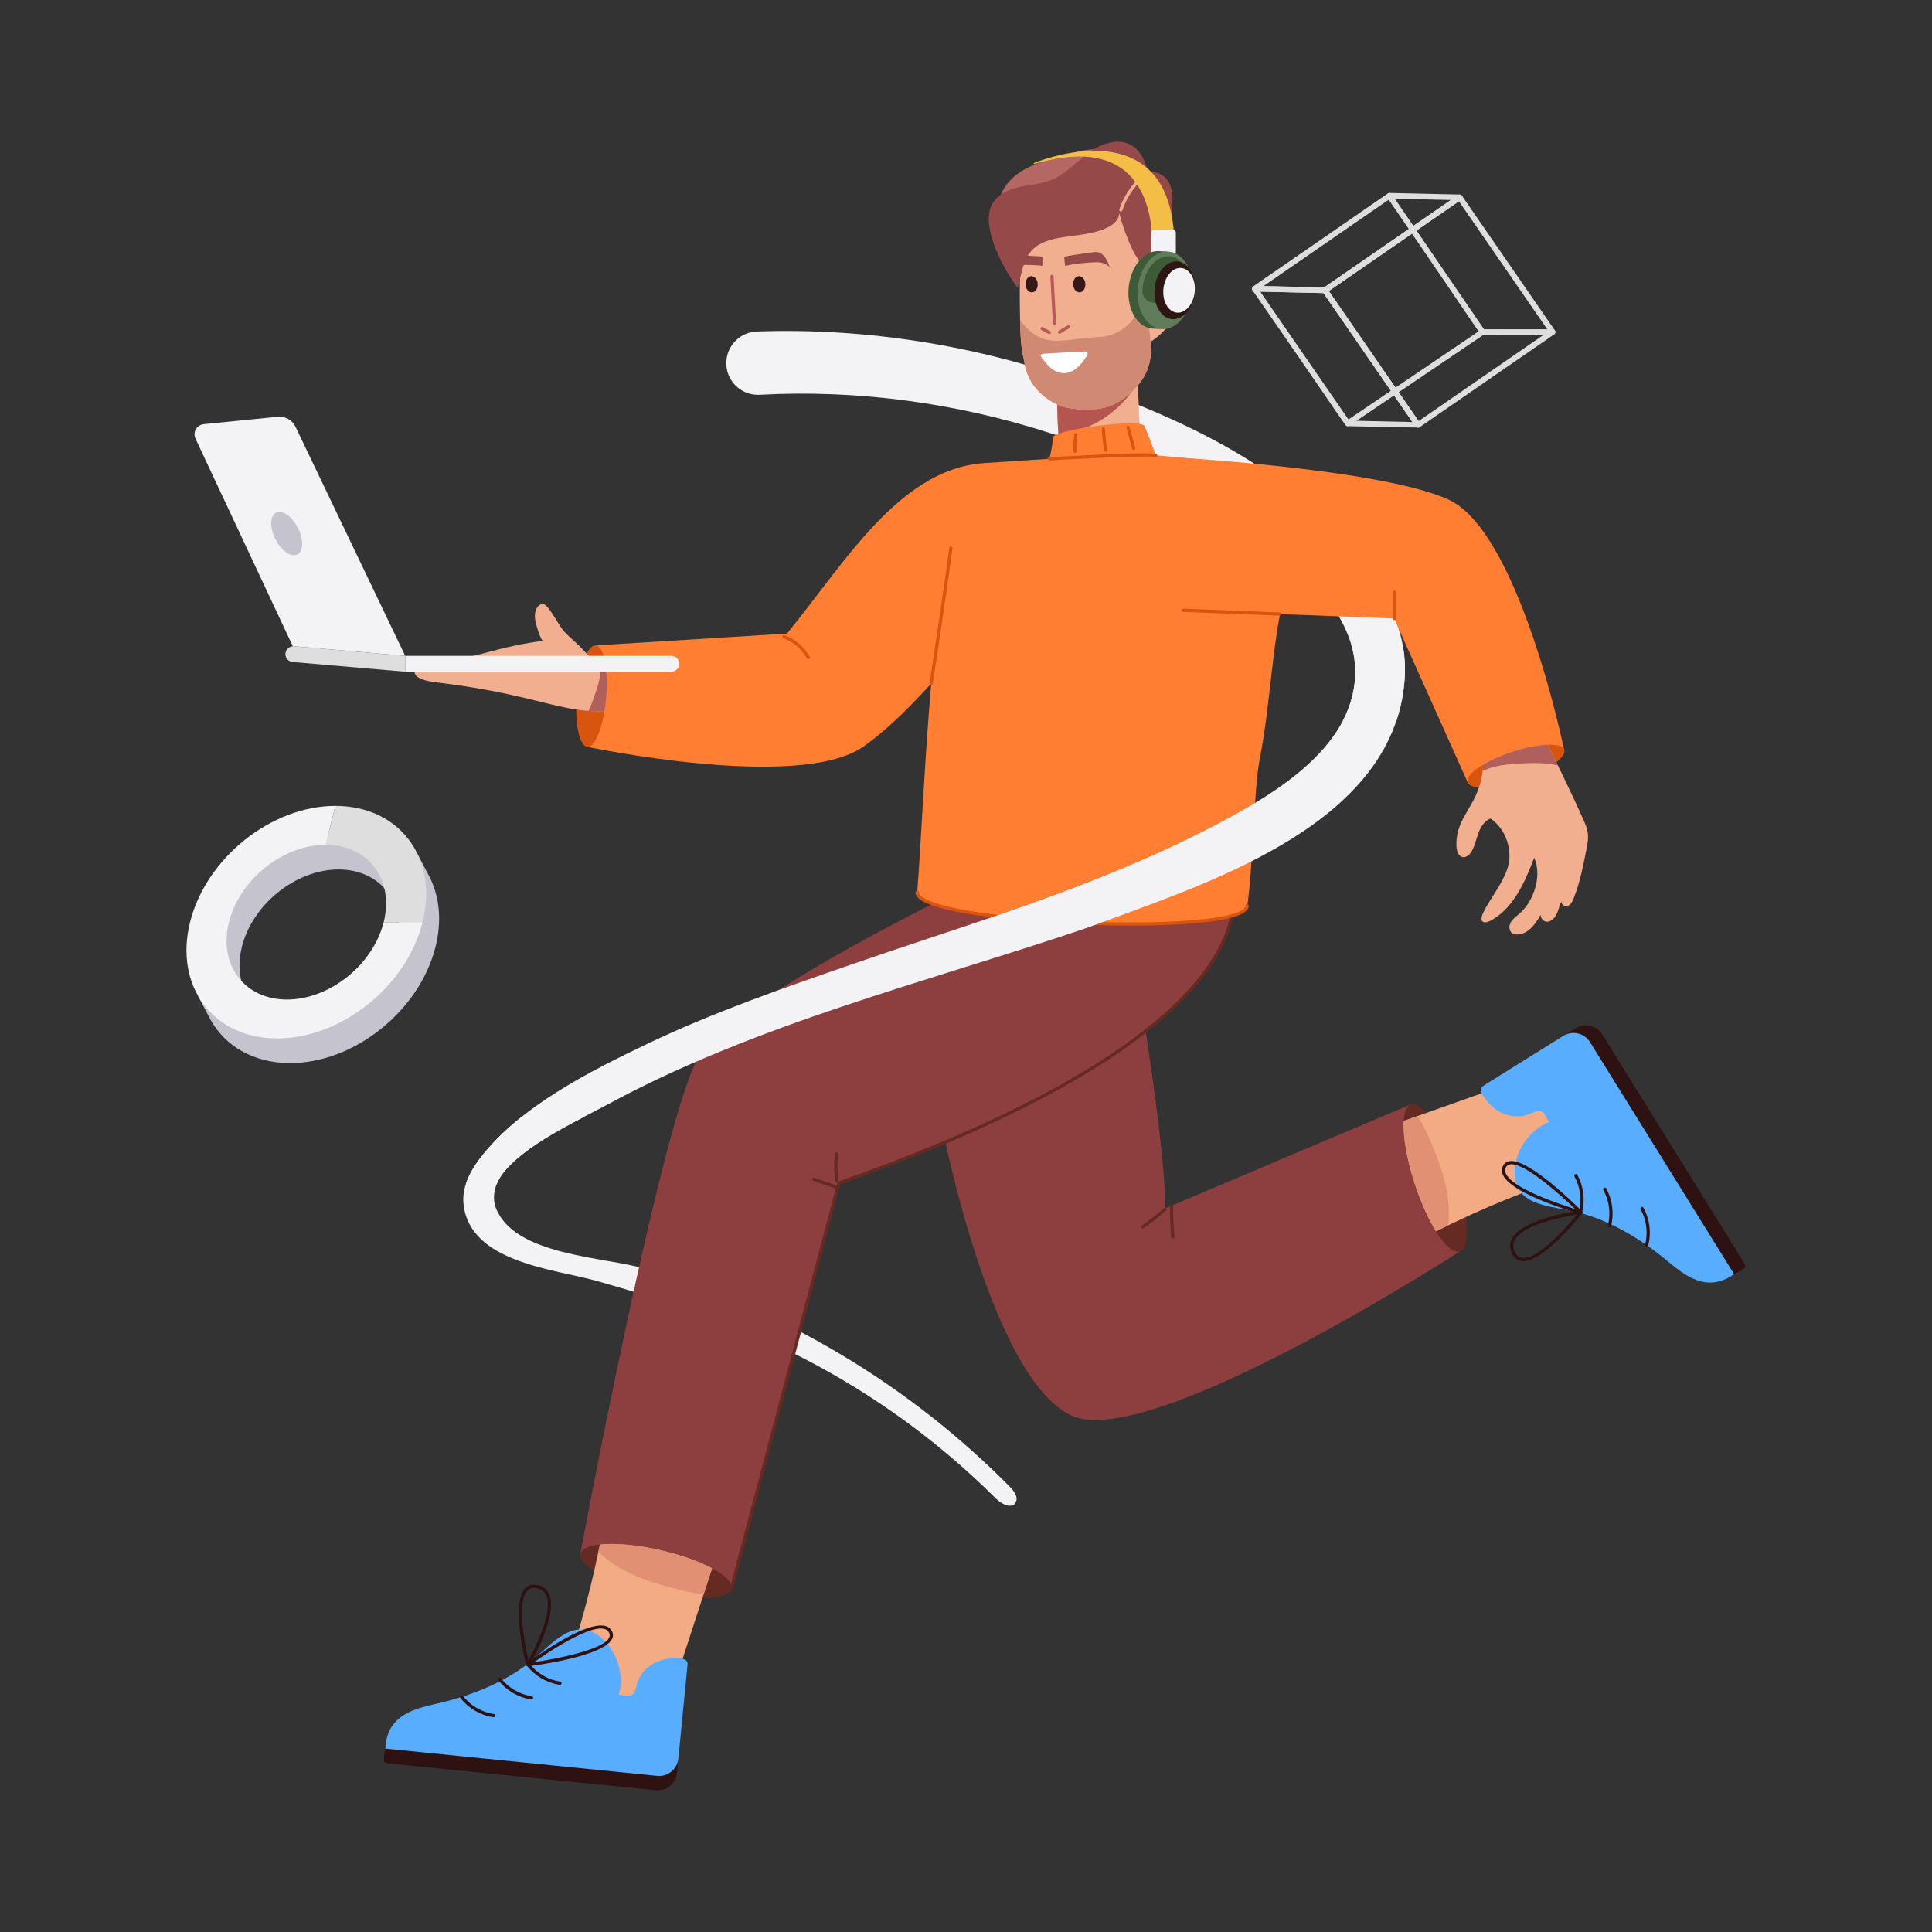 <?xml version="1.0" encoding="utf-8"?>
<svg xmlns="http://www.w3.org/2000/svg" fill="none" height="100%" overflow="visible" preserveAspectRatio="none" style="display: block;" viewBox="0 0 262 262" width="100%">
<rect x="0" y="0" width="262" height="262" fill="#333333" stroke="none"/>
<g id="remote-work">
<g id="_x31_9">
<g id="Group">
<path d="M136.982 201.658C123.342 187.835 106.149 177.548 87.52 172.064C81.896 170.409 69.846 170.308 67.263 163.862C66.578 162.149 67.259 160.134 68.477 158.751C71.138 155.731 75.422 153.422 79.293 151.404H70.803C68.582 153.165 66.586 155.098 64.983 157.234C63.669 158.984 62.624 161.105 62.856 163.281C63.704 171.244 75.157 172.078 80.985 173.726C89.571 176.153 98.085 178.951 106.149 182.803C116.84 187.91 126.656 194.84 135.046 203.205C135.779 203.935 137.078 204.657 137.685 203.82C138.171 203.149 137.563 202.247 136.982 201.658Z" fill="#F3F3F5" id="Vector"/>
</g>
<g id="Group_2">
<path d="M169.693 71.401C175.47 75.594 183.539 82.893 183.781 90.63C183.864 93.275 183.209 95.668 182.059 97.836H189.331C189.987 95.915 190.394 93.863 190.506 91.664C191.053 81.097 181.784 71.476 173.995 65.596C165.729 59.356 155.982 55.328 146.308 51.825C132.812 46.939 117.652 44.422 102.634 44.958C102.615 44.958 102.574 44.96 102.554 44.961C100.186 45.09 98.371 47.114 98.5 49.482C98.629 51.85 100.653 53.665 103.021 53.537C116.332 52.813 129.802 54.644 142.56 58.782C151.695 61.746 161.893 65.739 169.693 71.401Z" fill="#F3F3F5" id="Vector_2"/>
</g>
<g id="Group_3">
<g id="Group_4">
<path d="M136.933 79.436C136.933 79.436 125.742 95.255 117.035 101.279C108.282 107.335 79.632 101.277 79.632 101.277L80.787 87.524L106.724 85.915C115.1 75.692 122.97 61.798 135.942 62.815" fill="#FF7E32" id="Vector_3"/>
</g>
<g id="Group_5">
<path d="M81.449 98.703C80.048 103.206 78.157 101.463 78.143 96.212C78.142 95.583 78.169 94.918 78.227 94.232C78.376 92.448 78.762 90.246 79.567 88.636C79.952 87.901 80.377 87.489 80.795 87.523C81.905 87.616 82.207 90.517 82.265 91.629C82.395 94.212 81.996 97.009 81.449 98.703Z" fill="#D8550F" id="Vector_4"/>
</g>
<g id="Group_6">
<path d="M81.97 96.429C80.704 96.505 79.402 96.405 78.138 96.213C73.795 95.555 69.977 93.903 59.88 92.622C59.112 92.524 55.63 92.278 56.307 90.746C56.425 90.48 56.71 90.334 56.979 90.223C58.364 89.655 59.868 89.484 61.351 89.398C62.841 89.311 64.266 88.941 65.719 88.553C68.309 87.863 71.053 87.196 73.708 86.909C73.318 86.951 72.746 84.826 72.686 84.594C72.484 83.788 72.416 82.837 72.974 82.22C73.162 82.013 73.444 81.855 73.718 81.919C74.296 82.055 75.269 83.851 76.037 85.018C76.669 85.98 77.65 86.7 78.48 87.516C79.799 88.813 80.341 89.699 82.173 90.582C82.389 92.443 82.276 94.603 81.97 96.429Z" fill="#F2AF8F" id="Vector_5"/>
</g>
<g id="Group_7">
<path d="M81.973 96.429C81.253 96.472 80.534 96.46 79.814 96.405C80.15 95.657 80.438 94.883 80.7 94.119C81.139 92.854 81.542 91.503 81.441 90.191C81.681 90.332 81.926 90.462 82.175 90.583C82.392 92.444 82.279 94.603 81.973 96.429Z" fill="#B15F5A" id="Vector_6"/>
</g>
<g id="Group_8">
<g id="Group_9">
<path d="M151.044 24.542C151.105 23.775 151.166 22.993 150.991 22.244C150.817 21.494 150.366 20.768 149.662 20.458C147.974 19.714 144.043 21.175 142.315 21.655C140.645 22.119 138.982 22.747 137.644 23.849C136.307 24.951 135.33 26.597 135.378 28.329" fill="#B56764" id="Vector_7"/>
</g>
<g id="Group_10">
<g id="Group_11">
<path d="M155.625 60.302C154.752 61.71 153.224 62.621 151.617 63.035C150.014 63.447 148.326 63.407 146.678 63.245C146.294 63.209 144.366 63.011 144.117 62.718C144.054 62.644 144.032 62.54 144.01 62.444C143.782 61.286 143.623 60.078 143.536 58.96C143.45 57.902 143.407 56.842 143.385 55.772C143.357 54.549 143.343 52.43 143.433 51.23C144.325 52.106 145.846 52.178 147.028 51.684C149.137 50.805 150.144 48.681 151.307 47.597C151.726 47.206 152.838 46.258 153.459 46.606C153.756 46.768 153.826 47.156 153.866 47.495C154.156 50.075 154.346 52.667 154.44 55.261C154.467 56.082 154.442 56.987 154.65 57.78C154.881 58.648 155.225 59.499 155.625 60.302Z" fill="#F2AF8F" id="Vector_8"/>
</g>
</g>
<g id="Group_12">
<path d="M154.23 51.97C152.039 55.687 148.185 58.397 143.537 58.958C143.45 57.899 143.408 56.84 143.385 55.769C143.357 54.547 143.344 52.427 143.434 51.228C144.325 52.103 145.847 52.175 147.028 51.682C147.951 51.297 148.697 50.645 149.346 49.916L154.23 51.97Z" fill="#B55550" id="Vector_9"/>
</g>
<g id="Group_13">
<path d="M153.936 47.665C155.966 46.483 158.041 45.242 159.056 43.11C159.524 42.127 159.582 41.028 159.502 39.954C159.439 39.096 159.201 38.226 158.667 37.55C158.134 36.874 157.27 36.423 156.416 36.535C154.765 36.751 153.68 37.54 153.146 39.886C152.957 40.718 152.878 41.572 152.726 42.411" fill="#F2AF8F" id="Vector_10"/>
</g>
<g id="Group_14">
<path d="M138.333 43.449V43.581C138.419 47.671 138.756 48.114 138.945 49.311C139.404 52.124 141.398 53.957 143.499 54.923C144.112 55.197 144.783 55.324 145.449 55.417C147.53 55.706 149.748 55.613 151.57 54.57C153.573 53.424 155.448 51.377 155.914 49.061C156.334 46.997 155.762 45.114 155.762 42.812V42.807C155.722 40.956 155.791 39.041 155.585 37.23C155.365 35.291 155.155 33.332 154.978 31.378C154.89 30.369 154.792 29.345 154.41 28.41C154.023 27.475 153.294 26.627 152.324 26.353C151.506 26.123 150.635 26.319 149.812 26.51C145.209 27.593 145.109 27.847 140.209 30.276C139.161 30.795 138.896 31.5 138.808 32.612C138.754 33.287 138.671 33.968 138.588 34.649C138.351 36.547 138.216 37.126 138.333 43.449Z" fill="#F2AF8F" id="Vector_11"/>
</g>
<g id="Group_15">
<path d="M138.948 49.309C139.403 52.117 141.396 53.967 143.501 54.921C144.115 55.195 144.783 55.327 145.451 55.42C147.529 55.705 149.748 55.613 151.569 54.572C153.572 53.423 155.448 51.379 155.915 49.061C156.3 47.159 155.853 45.377 155.779 43.478C155.714 41.837 155.709 40.193 155.593 38.55C155.08 42.387 152.925 44.72 150.54 45.461C149.478 45.791 148.935 45.599 145.423 46.049C142.214 46.468 140.579 46.245 138.334 43.447C138.333 43.493 138.332 43.535 138.334 43.58C138.422 47.721 138.748 48.055 138.948 49.309Z" fill="#D08A73" id="Vector_12"/>
</g>
<g id="Group_16">
<path d="M156.168 41.144C156.075 41.067 156.061 40.929 156.138 40.836C157.002 39.802 156.929 39.879 157.616 38.802C157.68 38.7 157.815 38.671 157.917 38.736C158.019 38.801 158.048 38.936 157.983 39.037C157.179 40.295 157.407 39.981 156.476 41.113C156.432 41.166 156.261 41.22 156.168 41.144Z" fill="#B75958" id="Vector_13"/>
</g>
<g id="Group_17">
<path d="M142.785 43.864L142.792 43.863L142.785 43.863L142.438 37.496C142.422 37.213 142.858 37.175 142.873 37.472L143.221 43.839C143.236 44.128 142.802 44.154 142.785 43.864Z" fill="#B75958" id="Vector_14"/>
</g>
<g id="Group_18">
<path d="M143.504 45.17C143.437 45.07 143.465 44.934 143.565 44.868C143.981 44.591 144.411 44.334 144.843 44.103C145.098 43.967 145.303 44.352 145.049 44.489C144.629 44.713 144.211 44.963 143.807 45.231C143.705 45.298 143.57 45.27 143.504 45.17Z" fill="#B75958" id="Vector_15"/>
</g>
<g id="Group_19">
<path d="M142.209 45.281C141.872 45.123 141.537 44.945 141.213 44.753C141.11 44.692 141.076 44.558 141.137 44.454C141.199 44.351 141.333 44.316 141.436 44.378C141.748 44.562 142.07 44.733 142.395 44.886C142.504 44.937 142.55 45.067 142.499 45.177C142.448 45.284 142.32 45.333 142.209 45.281Z" fill="#B75958" id="Vector_16"/>
</g>
<g id="Group_20">
<path d="M141.142 48.32C141.156 48.359 141.18 48.392 141.205 48.422C141.856 49.234 142.411 50.046 143.325 50.41C145.026 51.1 146.358 49.892 147.34 48.334C147.644 47.87 147.482 47.642 147.052 47.665C142.405 47.914 141.465 47.947 141.314 48.007C141.191 48.056 141.095 48.196 141.142 48.32Z" fill="white" id="Vector_17"/>
</g>
<g id="Group_21">
<path d="M136.98 25.743C138.795 25.024 140.837 25.13 142.675 24.363C144.572 23.571 145.978 21.954 147.628 20.728C149.278 19.502 151.558 18.659 153.357 19.654C154.707 20.401 155.375 21.966 155.734 23.466C156.804 23.06 158.053 23.79 158.554 24.819C158.88 25.489 159.015 26.226 159.007 26.969C158.998 27.733 159.008 28.46 158.86 29.219C158.402 31.578 158.266 32.249 158.248 32.912C158.202 34.596 158.972 36.231 158.871 37.912C158.527 37.345 157.871 36.982 157.207 36.992C156.544 37.003 155.9 37.386 155.574 37.964C155.698 37.744 155.483 37.127 155.408 36.908C155.131 36.095 154.066 34.928 153.57 33.866C152.826 32.269 152.226 30.606 151.782 28.901C151.784 29.761 151.024 30.427 150.259 30.819C147.149 32.408 142.642 31.552 140.197 33.682C138.754 34.939 138.505 37.282 138.007 39.027C136.164 36.644 133.272 31.329 134.313 28.203C134.71 27.011 135.784 26.217 136.98 25.743Z" fill="#964949" id="Vector_18"/>
</g>
<g id="Group_22">
<g id="Group_23">
<g id="Group_24">
<path d="M138.444 35.942C139.418 35.913 140.393 35.933 141.367 36.045C141.369 35.969 141.394 34.882 141.338 34.826C141.246 34.734 138.731 34.654 138.596 34.65C138.542 35.081 138.488 35.512 138.444 35.942Z" fill="#964949" id="Vector_19"/>
</g>
<g id="Group_25">
<path d="M148.752 34.183C148.578 34.164 148.402 34.187 148.229 34.209C148.128 34.222 144.46 34.699 144.342 34.838C144.322 34.862 144.323 34.897 144.325 34.928C144.351 35.305 144.392 35.681 144.446 36.055C145.832 35.739 147.241 35.609 148.662 35.565C149.348 35.544 149.976 35.727 150.474 36.22C150.429 36.175 150.02 34.323 148.752 34.183Z" fill="#964949" id="Vector_20"/>
</g>
</g>
<g id="Group_26">
<path d="M139.957 39.649C140.414 39.624 140.758 39.112 140.725 38.506C140.692 37.899 140.294 37.428 139.837 37.453C139.38 37.478 139.036 37.989 139.069 38.596C139.102 39.202 139.499 39.674 139.957 39.649Z" fill="#371818" id="Vector_21"/>
</g>
<g id="Group_27">
<path d="M146.417 39.649C146.875 39.624 147.219 39.112 147.185 38.506C147.152 37.899 146.755 37.428 146.298 37.453C145.84 37.478 145.496 37.989 145.529 38.596C145.563 39.202 145.96 39.674 146.417 39.649Z" fill="#371818" id="Vector_22"/>
</g>
</g>
<g id="Group_28">
<path d="M152.001 28.675C151.978 28.675 151.955 28.672 151.933 28.664C151.818 28.627 151.756 28.503 151.793 28.389C152.472 26.325 153.817 24.488 155.579 23.218C155.678 23.147 155.814 23.17 155.884 23.268C155.955 23.366 155.933 23.502 155.835 23.573C154.146 24.789 152.858 26.548 152.208 28.525C152.178 28.617 152.093 28.675 152.001 28.675Z" fill="#F2AF8F" id="Vector_23"/>
</g>
</g>
<g id="Group_29">
<path d="M153.924 130.635C153.924 130.635 158.244 156.455 157.982 163.883L191.349 149.752L197.951 169.712C197.951 169.712 155.622 197.158 145.132 191.89C134.642 186.622 127.843 155.19 126.269 144.825" fill="#8D3F3F" id="Vector_24"/>
</g>
<g id="Group_30">
<path d="M166.969 120.028C166.969 120.028 174.365 139.091 113.749 160.435L99.145 215.561L78.681 210.776C78.681 210.776 90.099 149.679 95.025 142.871C101.945 133.306 140.839 115.618 140.839 115.618" fill="#8D3F3F" id="Vector_25"/>
</g>
<g id="Group_31">
<path d="M99.096 215.771C98.979 215.74 98.909 215.621 98.94 215.504L113.545 160.377C113.563 160.307 113.615 160.251 113.683 160.227C150.135 147.392 162.08 135.419 165.681 127.635C167.83 122.988 166.782 120.133 166.772 120.105C166.669 119.837 167.074 119.678 167.179 119.948C167.226 120.069 168.305 122.972 166.094 127.78C162.479 135.641 150.495 147.713 113.937 160.601L99.362 215.616C99.331 215.736 99.207 215.801 99.096 215.771Z" fill="#652B22" id="Vector_26"/>
</g>
<g id="Group_32">
<path d="M169.13 122.832C168.972 127.171 124.228 125.323 124.386 120.984C125.317 108.975 125.952 86.601 128.807 74.9C129.671 71.356 131.15 65.815 133.533 62.797L142.303 62.219C142.303 62.219 142.804 60.295 142.755 59.401C142.607 58.232 155.085 56.654 155.233 57.822C155.812 59.178 156.734 61.738 156.734 61.738C156.734 61.738 170.684 62.892 172.348 64.215C174.551 65.966 175.877 68.8 176.141 71.576C176.407 74.37 174.78 77.787 174.143 80.536C172.416 87.992 172.303 95.479 170.817 102.99C170.035 106.946 169.847 118.863 169.13 122.832Z" fill="#FF7E32" id="Vector_27"/>
</g>
<g id="Group_33">
<path d="M153.399 125.524C151.501 125.524 149.504 125.487 147.453 125.412C141.523 125.195 135.73 124.674 131.558 123.981C124.098 122.741 124.147 121.412 124.163 120.975C124.167 120.855 124.28 120.77 124.389 120.765C124.509 120.769 124.603 120.871 124.599 120.991C124.587 121.315 125.059 122.458 131.63 123.55C135.784 124.24 141.557 124.76 147.469 124.975C153.167 125.183 158.447 125.099 162.333 124.738C168.223 124.19 168.892 123.216 168.907 122.823C168.911 122.702 169.025 122.611 169.133 122.613C169.254 122.617 169.348 122.718 169.343 122.839C169.302 123.977 167.022 124.74 162.374 125.172C159.87 125.405 156.793 125.524 153.399 125.524Z" fill="#D8550F" id="Vector_28"/>
</g>
<g id="Group_34">
<g id="Group_35">
<path d="M156.198 34.305C156.198 34.305 158.07 16.876 140.226 22.258L140.17 22.126C140.17 22.126 159.817 13.811 159.245 34.305" fill="#F4BD46" id="Vector_29"/>
</g>
<g id="Group_36">
<path d="M156.102 31.519V34.197C156.102 34.384 156.255 34.532 156.437 34.532H159.12C159.302 34.532 159.456 34.384 159.456 34.197V31.519C159.456 31.332 159.302 31.184 159.12 31.184H156.437C156.255 31.184 156.102 31.332 156.102 31.519Z" fill="#F3F3F5" id="Vector_30"/>
</g>
<g id="Group_37">
<g id="Group_38">
<path d="M156.463 44.571L157.364 44.606L157.38 44.411C159.019 43.838 160.317 41.772 160.445 39.313C160.563 37.029 159.639 35.084 158.244 34.359L158.265 34.113C158.221 34.111 156.931 34.049 157.014 34.053C154.966 34.053 153.185 36.409 153.032 39.313C152.881 42.217 154.416 44.571 156.463 44.571Z" fill="#3E5B38" id="Vector_31"/>
</g>
<g id="Group_39">
<path d="M161.668 39.753C161.967 36.856 160.564 34.337 158.533 34.127C156.503 33.917 154.614 36.096 154.315 38.993C154.016 41.89 155.419 44.409 157.449 44.619C159.48 44.828 161.368 42.65 161.668 39.753Z" fill="#617C5B" id="Vector_32"/>
</g>
<g id="Group_40">
<path d="M161.13 41.05H156.53C155.637 41.05 154.87 40.319 154.919 39.373C155.053 36.817 156.622 34.745 158.423 34.745C160.224 34.745 161.576 36.817 161.442 39.373C161.411 39.965 161.301 40.53 161.13 41.05Z" fill="#3E5B38" id="Vector_33"/>
</g>
<g id="Group_41">
<path d="M162.058 39.655C162.281 37.495 161.234 35.618 159.72 35.461C158.206 35.305 156.798 36.929 156.575 39.089C156.352 41.249 157.398 43.127 158.912 43.283C160.426 43.44 161.834 41.815 162.058 39.655Z" fill="#2D1713" id="Vector_34"/>
</g>
<g id="Group_42">
<path d="M162.017 39.592C162.189 37.919 161.379 36.466 160.207 36.345C159.036 36.224 157.946 37.481 157.773 39.153C157.6 40.825 158.41 42.279 159.582 42.4C160.754 42.521 161.844 41.264 162.017 39.592Z" fill="#F3F3F5" id="Vector_35"/>
</g>
</g>
</g>
<g id="Group_43">
<path d="M155.656 61.798C155.656 61.798 186.843 63.328 196.457 67.763C206.071 72.198 212.112 101.698 212.112 101.698L199.027 106.086L189.06 83.874L153.919 82.503" fill="#FF7E32" id="Vector_36"/>
</g>
<g id="Group_44">
<path d="M206.204 105.787C204.563 106.338 202.293 106.889 200.558 106.777C199.718 106.717 199.161 106.49 199.026 106.087C198.485 104.466 204.6 101.528 209.032 101.058C214.548 100.469 212.241 103.766 206.204 105.787Z" fill="#D8550F" id="Vector_37"/>
</g>
<g id="Group_45">
<path d="M215.136 115.181C214.694 117.433 214.248 119.7 213.403 121.835C213.229 122.274 212.983 122.757 212.528 122.888C212.132 123.001 211.662 122.575 211.759 122.233C211.487 122.732 211.378 123.307 211.155 123.834C210.911 124.41 210.437 124.975 209.812 124.997C209.312 125.015 208.864 124.471 208.939 124.034C208.217 125.326 207.243 126.667 205.797 126.726C205.542 126.736 205.273 126.698 205.064 126.551C204.609 126.235 204.611 125.526 204.895 125.049C205.177 124.571 205.652 124.249 206.071 123.884C208.048 122.154 209.131 118.721 208.057 116.323C206.816 119.477 205.425 122.906 202.4 124.711C201.162 125.45 200.557 125.025 201.124 123.81C202.191 121.525 204.595 118.922 204.695 116.34C204.774 114.276 203.841 112.146 202.127 110.999C201.303 111.31 200.792 112.139 200.488 112.967C200.184 113.794 200.018 114.679 199.577 115.441C198.862 116.681 197.559 116.531 197.507 114.667C197.394 110.381 200.863 109.246 201.132 103.7C201.464 103.502 201.828 103.303 202.22 103.109C204.4 102.033 207.471 101.08 209.856 100.997C211.555 104.319 213.22 107.814 214.671 111.034C215.449 112.755 215.507 113.295 215.136 115.181Z" fill="#F2AF8F" id="Vector_38"/>
</g>
<g id="Group_46">
<path d="M211.256 103.798C209.39 103.384 207.373 103.439 205.465 103.584C203.955 103.696 202.37 103.881 201.052 104.574C201.089 104.283 201.113 103.991 201.128 103.7C203.434 102.32 207.145 101.091 209.853 100.997C210.332 101.934 210.904 103.08 211.256 103.798Z" fill="#B15F5A" id="Vector_39"/>
</g>
<g id="Group_47">
<path d="M173.502 83.485C153.342 82.699 163.327 83.088 160.44 82.975C160.32 82.971 160.226 82.869 160.23 82.749C160.235 82.628 160.343 82.541 160.457 82.539L173.51 83.048C173.631 83.053 173.725 83.154 173.72 83.275C173.715 83.393 173.619 83.485 173.502 83.485Z" fill="#D8550F" id="Vector_40"/>
</g>
<g id="Group_48">
<path d="M189.062 84.093C188.941 84.093 188.844 83.996 188.844 83.875V80.285C188.844 80.165 188.941 80.067 189.062 80.067C189.183 80.067 189.28 80.165 189.28 80.285V83.875C189.28 83.996 189.183 84.093 189.062 84.093Z" fill="#D8550F" id="Vector_41"/>
</g>
<g id="Group_49">
<path d="M109.626 89.384C109.549 89.384 109.475 89.344 109.435 89.273C108.731 88.03 107.559 87.031 106.22 86.532C106.107 86.49 106.049 86.364 106.091 86.251C106.134 86.138 106.261 86.08 106.372 86.123C107.806 86.656 109.061 87.726 109.815 89.058C109.875 89.163 109.838 89.296 109.733 89.355C109.699 89.375 109.662 89.384 109.626 89.384Z" fill="#D8550F" id="Vector_42"/>
</g>
<g id="Group_50">
<path d="M126.236 92.937C126.117 92.918 126.035 92.807 126.054 92.688C126.072 92.566 127.933 80.429 128.734 74.288C128.75 74.168 128.861 74.082 128.979 74.099C129.098 74.115 129.183 74.225 129.167 74.344C128.365 80.49 126.504 92.632 126.485 92.754C126.467 92.874 126.355 92.955 126.236 92.937Z" fill="#D8550F" id="Vector_43"/>
</g>
<g id="Group_51">
<path d="M95.236 216.748C88.221 216.838 78.15 213.117 78.703 210.707C78.857 210.038 79.834 209.618 81.345 209.456C85.421 209.015 92.488 210.511 96.563 212.68C100.569 214.813 99.955 216.686 95.236 216.748Z" fill="#652B22" id="Vector_44"/>
</g>
<g id="Group_52">
<path d="M194.734 166.974C193.732 165.361 192.718 163.152 191.889 160.644C190.755 157.221 190.234 154.043 190.366 152.006C190.445 150.761 190.768 149.942 191.346 149.751C191.913 149.564 192.644 150.006 193.431 150.919C195.608 153.442 198.238 159.751 198.838 165.011C199.456 170.414 197.473 171.384 194.734 166.974Z" fill="#652B22" id="Vector_45"/>
</g>
<g id="Group_53">
<path d="M154.806 166.491C154.738 166.392 154.763 166.256 154.862 166.187C155.903 165.47 156.903 164.674 157.834 163.82C157.922 163.739 158.06 163.744 158.142 163.834C158.224 163.922 158.218 164.06 158.129 164.142C157.183 165.009 156.167 165.819 155.11 166.547C155.011 166.615 154.874 166.59 154.806 166.491Z" fill="#652B22" id="Vector_46"/>
</g>
<g id="Group_54">
<path d="M158.838 167.755C158.711 166.381 158.648 164.983 158.648 163.6C158.648 163.479 158.746 163.381 158.867 163.381C158.987 163.381 159.085 163.479 159.085 163.6C159.084 164.97 159.148 166.355 159.272 167.715C159.283 167.835 159.195 167.941 159.075 167.952C158.943 167.961 158.848 167.867 158.838 167.755Z" fill="#652B22" id="Vector_47"/>
</g>
<g id="Group_55">
<path d="M113.484 160.264C113.377 160.264 113.284 160.186 113.268 160.077C113.094 158.877 113.081 157.658 113.228 156.454C113.242 156.334 113.352 156.244 113.471 156.264C113.591 156.278 113.676 156.387 113.661 156.507C113.519 157.672 113.532 158.853 113.7 160.015C113.717 160.134 113.635 160.245 113.516 160.262C113.505 160.263 113.494 160.264 113.484 160.264Z" fill="#652B22" id="Vector_48"/>
</g>
<g id="Group_56">
<path d="M113.324 161.16C113.301 161.16 113.277 161.157 113.254 161.148L110.289 160.135C110.175 160.096 110.114 159.972 110.153 159.858C110.192 159.744 110.316 159.683 110.43 159.722L113.395 160.736C113.509 160.774 113.57 160.899 113.531 161.013C113.5 161.103 113.415 161.16 113.324 161.16Z" fill="#652B22" id="Vector_49"/>
</g>
<g id="Group_57">
<g id="Group_58">
<path d="M96.566 212.68C94.935 217.676 95.473 216.045 91.277 228.923C90.374 231.689 86.512 232.513 83.603 232.392C80.692 232.277 77.892 230.834 75.981 228.633C78.066 222.952 79.787 216.949 81.144 210.443C81.213 210.115 81.281 209.786 81.348 209.457C85.425 209.015 92.491 210.511 96.566 212.68Z" fill="#F2AB83" id="Vector_50"/>
</g>
<g id="Group_59">
<path d="M96.569 212.68C96.186 213.854 95.803 215.028 95.419 216.204C93.93 216.034 92.456 215.695 91.006 215.309C87.372 214.34 83.848 213.059 81.147 210.443C81.216 210.115 81.284 209.786 81.351 209.457C85.428 209.015 92.494 210.511 96.569 212.68Z" fill="#E29074" id="Vector_51"/>
</g>
<g id="Group_60">
<path d="M53.261 235.664C53.059 235.901 52.891 236.174 52.615 236.334C52.445 236.433 52.389 236.568 52.344 236.755C52.19 237.397 52.045 238.049 52.056 238.709C52.06 238.984 52.15 239.034 52.315 239.066C52.889 239.177 51.806 239.053 88.924 242.775C90.372 242.92 91.664 241.861 91.805 240.412C91.888 239.561 91.971 238.71 92.053 237.859C92.183 236.531 92.407 235.017 90.93 234.357C90.113 233.992 89.175 234.056 88.286 234.157C83.189 234.731 81.775 235.793 79.777 235.184C75.009 233.73 77.985 227.79 71.106 229.369C71.091 229.521 68.364 229.999 68.077 230.065C65.853 230.576 64.368 231.719 59.522 232.871C57.316 233.396 54.825 233.821 53.261 235.664Z" fill="#2E1212" id="Vector_52"/>
</g>
<g id="Group_61">
<path d="M89.113 240.824C90.562 240.97 91.853 239.911 91.994 238.461C93.369 224.341 93.266 225.693 93.226 225.51C93.075 224.814 92.024 224.889 91.472 224.884C88.809 224.863 86.873 226.48 86.375 228.403C86.234 228.946 86.152 229.596 85.662 229.869C85.142 230.16 84.502 229.833 83.906 229.842C84.63 227.235 83.781 224.172 81.793 222.337C77.868 218.715 74.776 223.149 71.846 225.429C68.309 228.181 64.044 229.891 59.711 230.921C58.444 231.222 57.155 231.473 55.953 231.975C53.406 233.039 52.385 234.695 52.255 237.128L89.113 240.824Z" fill="#58ADFE" id="Vector_53"/>
</g>
<g id="Group_62">
<g id="Group_63">
<path d="M71.364 225.802C70.4 222.026 69.125 214.033 72.95 214.962C76.66 215.864 73.691 222.58 71.764 225.859C71.666 226.025 71.412 225.993 71.364 225.802ZM71.659 225.153C73.23 222.276 76.011 216.158 72.846 215.386C69.675 214.615 70.932 221.962 71.659 225.153Z" fill="#2E1212" id="Vector_54"/>
</g>
<g id="Group_64">
<path d="M71.439 225.575C73.877 223.758 81.622 218.461 82.991 221.206C84.387 224.004 74.672 225.582 71.597 225.967C71.379 225.997 71.259 225.71 71.439 225.575ZM72.408 225.415C74.797 225.065 83.66 223.524 82.6 221.401C81.514 219.221 74.394 224.012 72.408 225.415Z" fill="#2E1212" id="Vector_55"/>
</g>
</g>
<g id="Group_65">
<path d="M66.898 232.871C65.16 232.611 63.542 231.668 62.458 230.286C62.383 230.191 62.4 230.054 62.495 229.979C62.59 229.905 62.727 229.921 62.801 230.016C63.817 231.312 65.334 232.195 66.963 232.44C67.082 232.458 67.165 232.568 67.147 232.688C67.129 232.808 67.016 232.889 66.898 232.871Z" fill="#2E1212" id="Vector_56"/>
</g>
<g id="Group_66">
<path d="M72.045 230.463C70.307 230.202 68.688 229.26 67.604 227.877C67.529 227.782 67.546 227.645 67.641 227.57C67.736 227.496 67.873 227.512 67.948 227.607C68.964 228.903 70.481 229.787 72.11 230.031C72.229 230.049 72.311 230.16 72.293 230.279C72.275 230.4 72.163 230.481 72.045 230.463Z" fill="#2E1212" id="Vector_57"/>
</g>
<g id="Group_67">
<path d="M75.903 228.478C74.165 228.217 72.547 227.275 71.462 225.892C71.388 225.797 71.404 225.66 71.499 225.585C71.594 225.512 71.731 225.527 71.806 225.623C72.822 226.919 74.339 227.802 75.968 228.046C76.252 228.089 76.191 228.522 75.903 228.478Z" fill="#2E1212" id="Vector_58"/>
</g>
</g>
<g id="Group_68">
<g id="Group_69">
<path d="M213.966 159.161C207.265 161.262 200.95 163.882 194.736 166.975C193.734 165.361 192.72 163.152 191.891 160.644C190.757 157.222 190.236 154.043 190.368 152.006C191 151.783 191.632 151.559 192.265 151.335C201.879 147.919 198.973 148.953 204.87 146.861C207.613 145.89 210.62 148.448 212.299 150.827C213.983 153.205 214.546 156.304 213.966 159.161Z" fill="#F2AB83" id="Vector_59"/>
</g>
<g id="Group_70">
<path d="M196.402 166.159C195.846 166.425 195.29 166.698 194.736 166.974C193.734 165.36 192.72 163.152 191.891 160.643C190.757 157.221 190.236 154.042 190.368 152.005C191 151.782 191.632 151.558 192.265 151.334C193.039 152.617 193.668 153.992 194.246 155.376C195.696 158.854 196.827 162.416 196.402 166.159Z" fill="#E29074" id="Vector_60"/>
</g>
<g id="Group_71">
<path d="M233.397 172.882C233.708 172.897 234.027 172.864 234.322 172.986C234.504 173.06 234.645 173.022 234.821 172.944C235.137 172.803 236.733 172.089 236.721 171.711C236.72 171.657 236.695 171.606 236.67 171.558C236.382 170.984 237.405 172.669 217.287 140.281C216.519 139.044 214.892 138.666 213.657 139.438C212.933 139.891 212.208 140.344 211.483 140.798C210.351 141.505 209.015 142.25 209.392 143.823C209.601 144.694 210.224 145.397 210.846 146.041C214.824 150.16 217.953 150.982 216.905 154.988C216.176 157.776 214.418 158.536 215.636 160.607C216.1 161.396 216.821 161.995 217.527 162.577C217.656 162.496 219.697 164.366 219.925 164.554C220.723 165.211 221.456 165.644 222.342 166.151C228.155 169.477 229.806 172.709 233.397 172.882Z" fill="#2E1212" id="Vector_61"/>
</g>
<g id="Group_72">
<path d="M215.621 141.319C214.853 140.082 213.226 139.705 211.991 140.477C200.267 147.805 201.089 147.262 200.975 147.398C200.516 147.942 201.215 148.729 201.548 149.169C203.156 151.293 205.618 151.842 207.445 151.064C207.961 150.844 208.527 150.513 209.042 150.734C209.59 150.97 209.721 151.676 210.092 152.143C207.583 153.159 205.673 155.699 205.431 158.395C204.954 163.713 210.354 163.46 213.948 164.392C218.285 165.518 222.241 167.855 225.699 170.661C226.711 171.482 227.696 172.35 228.827 172.997C231.223 174.367 233.158 174.167 235.166 172.787L215.621 141.319Z" fill="#58ADFE" id="Vector_62"/>
</g>
<g id="Group_73">
<g id="Group_74">
<path d="M204.993 169.901C203.445 166.409 210.594 164.663 214.353 164.196C214.545 164.171 214.672 164.395 214.552 164.548C212.123 167.645 206.583 173.492 204.993 169.901ZM213.858 164.71C210.62 165.219 204.072 166.746 205.392 169.725C206.718 172.717 211.775 167.226 213.858 164.71Z" fill="#2E1212" id="Vector_63"/>
</g>
<g id="Group_75">
<path d="M214.319 164.624C213.939 164.517 205.007 161.982 203.814 159.33C203.628 158.916 203.628 158.513 203.813 158.133C203.995 157.757 204.294 157.533 204.702 157.465C207.347 157.024 214.241 163.965 214.533 164.26C214.691 164.419 214.534 164.684 214.319 164.624ZM204.975 157.881C204.904 157.881 204.837 157.886 204.773 157.896C204.51 157.94 204.324 158.08 204.205 158.324C204.078 158.586 204.08 158.856 204.213 159.151C205.12 161.17 211.325 163.25 213.602 163.954C211.377 161.798 206.924 157.881 204.975 157.881Z" fill="#2E1212" id="Vector_64"/>
</g>
</g>
<g id="Group_76">
<path d="M223.258 169.033C223.141 169.003 223.07 168.884 223.1 168.767C223.508 167.171 223.283 165.431 222.483 163.991C222.425 163.885 222.463 163.753 222.568 163.694C222.673 163.636 222.806 163.673 222.865 163.779C223.718 165.315 223.958 167.173 223.523 168.875C223.493 168.993 223.373 169.062 223.258 169.033Z" fill="#2E1212" id="Vector_65"/>
</g>
<g id="Group_77">
<path d="M218.207 166.417C218.09 166.387 218.02 166.268 218.049 166.151C218.457 164.555 218.232 162.815 217.432 161.375C217.374 161.269 217.412 161.137 217.517 161.078C217.623 161.02 217.755 161.058 217.814 161.163C218.667 162.699 218.907 164.557 218.472 166.259C218.442 166.377 218.322 166.446 218.207 166.417Z" fill="#2E1212" id="Vector_66"/>
</g>
<g id="Group_78">
<path d="M214.283 164.572C214.166 164.543 214.095 164.424 214.125 164.307C214.532 162.711 214.308 160.97 213.508 159.531C213.449 159.425 213.487 159.292 213.593 159.233C213.698 159.176 213.831 159.213 213.889 159.318C214.743 160.855 214.983 162.712 214.548 164.415C214.518 164.533 214.397 164.602 214.283 164.572Z" fill="#2E1212" id="Vector_67"/>
</g>
</g>
<g id="Group_79">
<g id="Group_80">
<path d="M92.112 90.017C92.112 90.61 91.631 91.091 91.037 91.091H54.951V88.942H91.037C91.631 88.942 92.112 89.423 92.112 90.017Z" fill="#F3F3F5" id="Vector_68"/>
</g>
<g id="Group_81">
<path d="M54.956 88.944V91.092L39.683 89.774C39.13 89.727 38.705 89.263 38.705 88.708C38.705 88.08 39.242 87.588 39.867 87.641L54.956 88.944Z" fill="#DEDEDE" id="Vector_69"/>
</g>
<g id="Group_82">
<path d="M54.951 88.942L40.078 57.883C39.639 56.964 38.67 56.419 37.656 56.521L27.625 57.524C26.677 57.619 26.107 58.622 26.512 59.485L39.702 87.626L54.951 88.942Z" fill="#F3F3F5" id="Vector_70"/>
</g>
</g>
<g id="Group_83">
<path d="M40.728 72.36C41.273 73.983 40.885 75.297 39.863 75.297C38.842 75.297 37.572 73.983 37.028 72.36C36.483 70.738 36.869 69.422 37.891 69.422C38.912 69.422 40.183 70.738 40.728 72.36Z" fill="#C4C3CE" id="Vector_71"/>
</g>
<g id="Group_84">
<path d="M142.08 62.233C142.073 62.112 142.165 62.009 142.286 62.002C142.786 61.973 154.569 61.29 156.751 61.522C157.038 61.552 156.994 61.985 156.705 61.956C154.56 61.729 142.433 62.431 142.311 62.438C142.201 62.448 142.087 62.36 142.08 62.233Z" fill="#D8550F" id="Vector_72"/>
</g>
<g id="Group_85">
<path d="M145.576 61.221C145.507 60.439 145.55 59.651 145.703 58.88C145.726 58.763 145.842 58.685 145.96 58.709C146.078 58.733 146.155 58.847 146.131 58.966C145.986 59.696 145.946 60.442 146.011 61.183C146.021 61.303 145.933 61.409 145.813 61.419C145.681 61.428 145.586 61.333 145.576 61.221Z" fill="#D8550F" id="Vector_73"/>
</g>
<g id="Group_86">
<path d="M149.727 61.089C149.564 60.134 149.461 59.159 149.42 58.191C149.415 58.071 149.509 57.969 149.629 57.964C149.748 57.971 149.851 58.053 149.856 58.174C149.896 59.122 149.997 60.078 150.157 61.015C150.177 61.134 150.098 61.247 149.979 61.267C149.861 61.288 149.747 61.209 149.727 61.089Z" fill="#D8550F" id="Vector_74"/>
</g>
<g id="Group_87">
<path d="M153.535 60.876L152.759 58.017C152.727 57.901 152.796 57.781 152.912 57.749C153.028 57.719 153.149 57.786 153.18 57.903L153.956 60.762C153.988 60.879 153.919 60.998 153.803 61.03C153.683 61.062 153.565 60.99 153.535 60.876Z" fill="#D8550F" id="Vector_75"/>
</g>
</g>
<g id="Group_88">
<path d="M190.214 87.426H183.251C183.562 88.481 183.748 89.551 183.782 90.631C184.106 100.976 173.164 107.48 165.279 111.646C155.733 116.69 145.384 120.665 135.34 124.101C128.809 126.336 122.201 128.462 115.61 130.741C106.224 133.987 96.81 137.248 87.835 141.529C79.989 145.272 70.319 150.132 64.987 157.234C64.233 158.239 63.568 159.366 63.182 160.556H67.369C69.115 156.17 78.17 152.066 82.397 149.775C102.53 138.863 125.587 133.199 147.004 125.964C147.42 125.824 147.831 125.67 148.243 125.52L149.479 125.067C164.81 119.389 189.5 111.376 190.507 91.665C190.582 90.232 190.472 88.817 190.214 87.426Z" fill="#F3F3F5" id="Vector_76"/>
</g>
<g id="Group_89">
<g id="Group_90">
<g id="Group_91">
<path d="M57.947 118.344L56.464 115.516L56.577 116.469C54.409 114.077 51.169 112.631 47.235 112.631C38.541 112.631 29.7 119.702 27.527 128.396C26.911 130.859 26.894 133.191 27.388 135.27L26.839 135.03C26.862 135.074 28.584 138.354 28.474 138.146L28.494 138.184C30.475 141.825 34.353 144.164 39.351 144.164C48.046 144.164 56.886 137.091 59.062 128.396C59.916 124.981 59.71 121.429 57.947 118.344ZM53.785 128.396C52.339 134.179 46.456 138.887 40.671 138.887C34.886 138.887 31.357 134.179 32.804 128.396C34.248 122.611 40.131 117.908 45.916 117.908C51.701 117.908 55.232 122.611 53.785 128.396Z" fill="#C4C3CE" id="Vector_77"/>
</g>
</g>
<g id="Group_92">
<g id="Group_93">
<path d="M37.599 140.821C28.905 140.821 23.6 133.748 25.774 125.054C27.947 116.361 36.789 109.289 45.483 109.289L44.164 114.565C38.379 114.565 32.496 119.27 31.05 125.054C29.604 130.838 33.134 135.545 38.918 135.545C44.703 135.545 50.586 130.838 52.032 125.054H57.309C55.135 133.748 46.293 140.821 37.599 140.821Z" fill="#F3F3F5" id="Vector_78"/>
</g>
</g>
<g id="Group_94">
<g id="Group_95">
<path d="M57.309 125.054H52.032C53.478 119.27 49.948 114.565 44.163 114.565L45.483 109.289C54.177 109.289 59.482 116.361 57.309 125.054Z" fill="#DEDEDE" id="Vector_79"/>
</g>
</g>
</g>
<g id="Group_96">
<g id="Group_97">
<g id="Group_98">
<path d="M191.965 57.851L179.36 39.585C179.24 39.411 179.284 39.174 179.457 39.054L197.724 26.449C197.897 26.329 198.134 26.373 198.254 26.546L210.859 44.813C210.979 44.986 210.935 45.223 210.762 45.343L192.496 57.948C192.322 58.068 192.085 58.024 191.965 57.851ZM197.843 27.293L180.204 39.465L192.376 57.104L210.015 44.932L197.843 27.293Z" fill="#DEDEDE" id="Vector_80"/>
</g>
</g>
<g id="Group_99">
<g id="Group_100">
<path d="M179.671 39.75L170.148 39.534C169.779 39.526 169.637 39.048 169.94 38.839C189.434 25.419 188.197 26.161 188.432 26.166L197.955 26.382C198.324 26.391 198.465 26.868 198.163 27.077L179.896 39.683C179.83 39.728 179.751 39.752 179.671 39.75ZM188.538 26.932L171.342 38.798L179.565 38.985L196.761 27.118L188.538 26.932Z" fill="#DEDEDE" id="Vector_81"/>
</g>
</g>
<g id="Group_101">
<g id="Group_102">
<path d="M182.759 57.795C182.387 57.787 183.232 58.65 169.848 39.364C169.672 39.109 169.86 38.759 170.171 38.767L179.685 38.988C179.807 38.991 179.921 39.052 179.99 39.153L192.596 57.419C192.715 57.593 192.671 57.831 192.498 57.95C192.433 57.995 192.778 58.002 182.759 57.795ZM170.9 39.547L182.971 57.038L191.543 57.237L179.473 39.746L170.9 39.547Z" fill="#DEDEDE" id="Vector_82"/>
</g>
</g>
<g id="Group_103">
<g id="Group_104">
<path d="M210.93 45.031C210.93 44.82 210.759 44.65 210.548 44.65L201.248 44.655L188.735 26.334C188.617 26.16 188.379 26.115 188.205 26.234L188.204 26.235C188.031 26.354 187.987 26.591 188.105 26.764C201.504 46.267 200.662 45.418 201.047 45.418L210.549 45.412C210.759 45.412 210.93 45.242 210.93 45.031Z" fill="#DEDEDE" id="Vector_83"/>
</g>
</g>
<g id="Group_105">
<g id="Group_106">
<path d="M201.264 45.349C201.436 45.23 201.481 44.995 201.363 44.821C201.245 44.647 201.008 44.601 200.834 44.719C200.711 44.803 182.503 57.134 182.553 57.1C182.38 57.218 182.336 57.454 182.453 57.627C182.571 57.802 182.809 57.847 182.983 57.729L201.262 45.351C201.262 45.35 201.263 45.349 201.264 45.349Z" fill="#DEDEDE" id="Vector_84"/>
</g>
</g>
</g>
</g>
</g>
</svg>